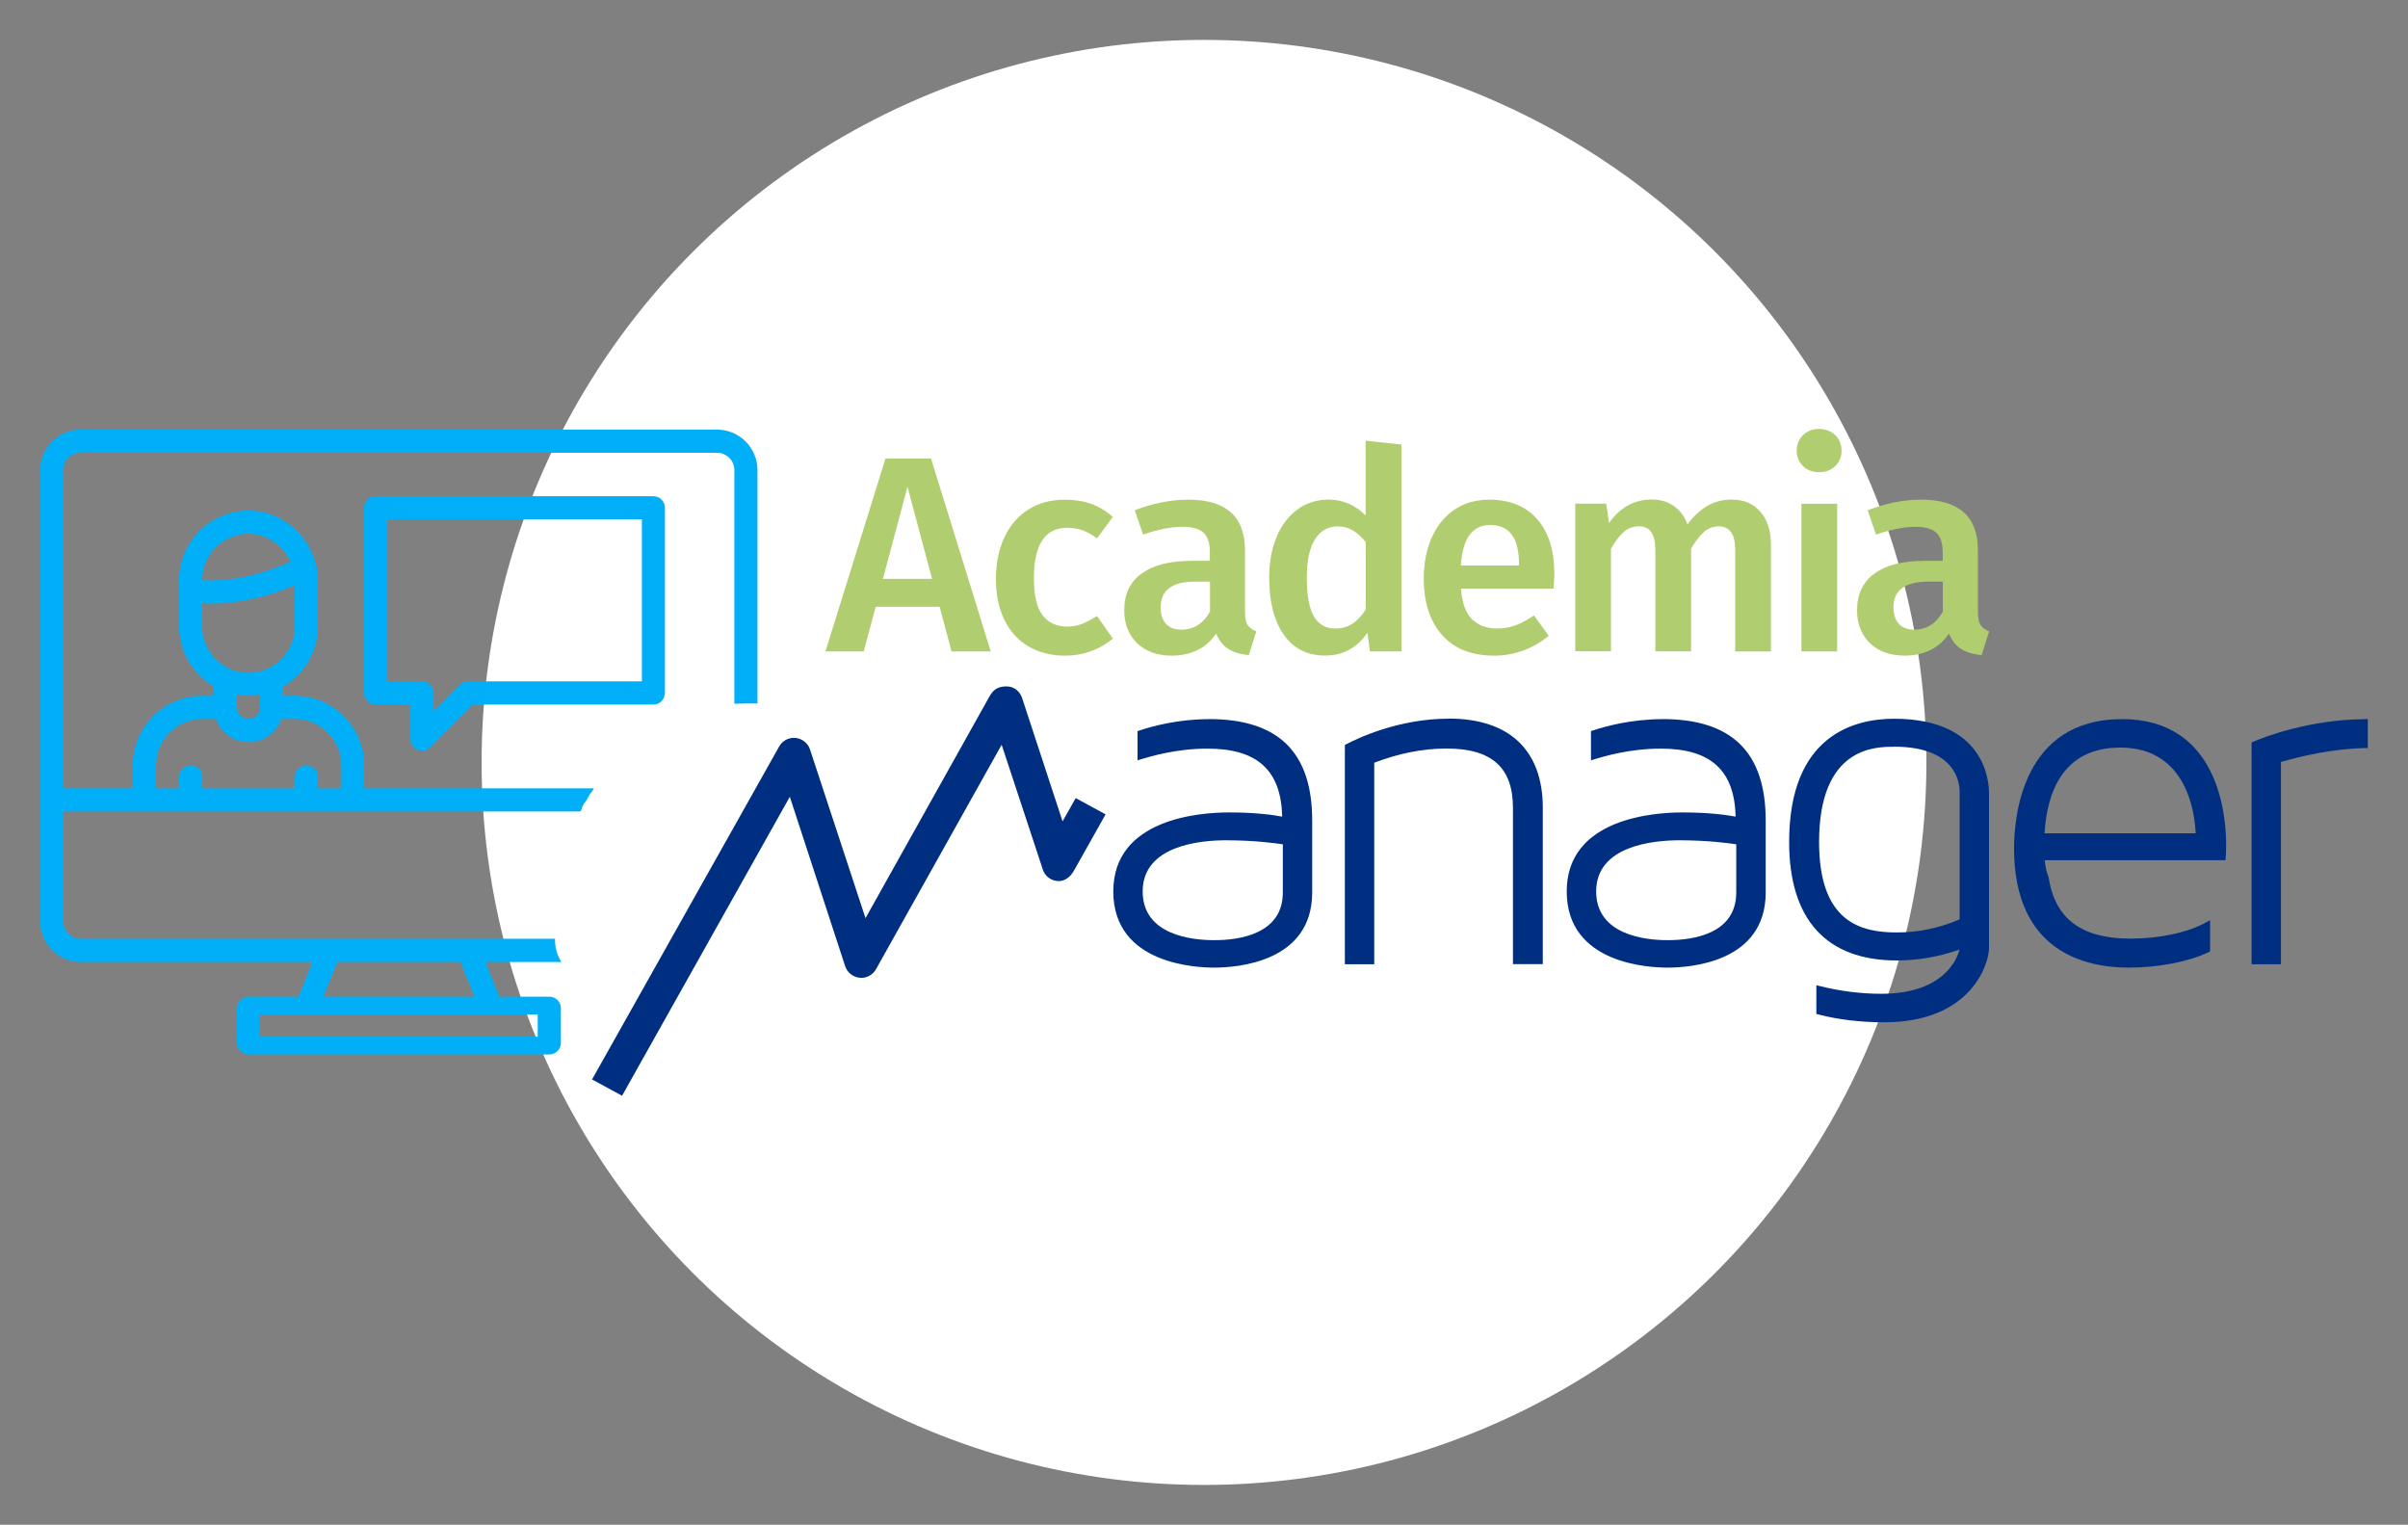 <svg xmlns="http://www.w3.org/2000/svg" id="Capa_1" data-name="Capa 1" viewBox="0 0 300 189.93"><rect x="0" y="0" width="300" height="189.93" fill="#808080" stroke="none"/><defs><style>      .cls-1 {        fill: #b0ce6f;      }      .cls-1, .cls-2, .cls-3, .cls-4 {        stroke-width: 0px;      }      .cls-2 {        fill: #00aff7;      }      .cls-3 {        fill: #fff;      }      .cls-4 {        fill: #002f81;      }    </style></defs><circle class="cls-3" cx="150" cy="94.97" r="90"></circle><g><g><path class="cls-2" d="m45.37,95.32c0-4.78-3.87-8.64-8.65-8.65h-1.44v-1.16c2.67-1.54,4.32-4.4,4.32-7.49v-5.77s0-.08,0-.12c-.07-2.21-.97-4.3-2.51-5.89-1.6-1.68-3.81-2.64-6.13-2.64-4.78,0-8.64,3.87-8.65,8.65v5.77c0,3.09,1.65,5.94,4.32,7.49v1.16h-1.44c-4.78,0-8.64,3.87-8.65,8.65v2.88H7.88v-39.64c0-1.19.97-2.16,2.16-2.16h79.29c1.19,0,2.16.97,2.16,2.16v29.1c.97-.01,1.93-.06,2.88-.03v-29.07c0-2.79-2.26-5.04-5.05-5.05H10.05c-2.79,0-5.04,2.26-5.05,5.05v56.22c0,2.79,2.26,5.04,5.05,5.05h28.87l-1.73,4.32h-6.23c-.8,0-1.44.65-1.44,1.44v4.32c0,.8.65,1.44,1.44,1.44h37.48c.8,0,1.44-.65,1.44-1.44v-4.32c0-.8-.65-1.44-1.44-1.44h-6.23l-1.73-4.32h9.47c-.26-.4-.47-.85-.61-1.34-.15-.51-.2-1.03-.19-1.55H10.05c-1.19,0-2.16-.97-2.16-2.16v-13.7h64.41c.04-.06.07-.12.11-.18.11-.42.31-.8.59-1.11.14-.27.29-.53.45-.79.11-.17.22-.32.35-.46.05-.09.09-.19.15-.28.01-.02.03-.04.04-.06h-28.62v-2.88Zm21.62,31.05v2.77h-34.6v-2.77h34.6Zm-24.97-6.55h15.35l1.73,4.32h-18.81l1.73-4.32Zm-16.83-47.57c0-3.18,2.58-5.76,5.77-5.77,2.28,0,4.3,1.45,5.23,3.49-3.58,1.59-6.51,2.12-8.42,2.27-.86.07-1.72.08-2.58.01h0Zm0,5.77v-2.87c.34.02.72.04,1.14.04,2.33,0,5.94-.42,10.39-2.3v5.14c0,3.18-2.58,5.77-5.77,5.77s-5.77-2.58-5.77-5.77Zm7.21,8.53v1.56c0,.8-.65,1.44-1.44,1.44s-1.44-.65-1.44-1.44v-1.56c.95.16,1.93.16,2.88,0Zm10.09,11.66h-2.88v-1.44c0-.8-.65-1.44-1.44-1.44s-1.44.65-1.44,1.44v1.44h-11.53v-1.44c0-.8-.65-1.44-1.44-1.44s-1.44.65-1.44,1.44v1.44h-2.88v-2.88c0-3.18,2.58-5.76,5.77-5.77h1.69c.61,1.73,2.24,2.88,4.08,2.88,1.83,0,3.46-1.16,4.08-2.88h1.69c3.18,0,5.76,2.58,5.77,5.77v2.88Z"></path><path class="cls-2" d="m46.81,87.76h4.32v4.32c0,.8.65,1.44,1.44,1.44.38,0,.75-.15,1.02-.42l5.34-5.34h22.47c.8,0,1.44-.65,1.44-1.44v-23.07c0-.8-.65-1.44-1.44-1.44h-34.6c-.8,0-1.44.65-1.44,1.44v23.07c0,.8.65,1.44,1.44,1.44Zm1.44-23.07h31.72v20.18h-21.62c-.38,0-.75.15-1.02.42l-3.31,3.31v-2.29c0-.8-.65-1.44-1.44-1.44h-4.32v-20.18Z"></path></g><g><path class="cls-4" d="m151.26,117.11c-2.68,0-8.9-.59-8.9-6.07,0-5.75,7.24-6.37,10.35-6.37,3.56,0,6.08.35,7.11.5v6c0,5.16-5.36,5.94-8.55,5.94m-.67-27.53c-3.82,0-7.05.88-8.64,1.41l-.24.08v3.64l.45-.14c1.08-.32,4.33-1.32,8.26-1.32,6.21,0,9.18,2.7,9.31,8.47-1.11-.2-3.18-.52-6.65-.52s-14.39.71-14.39,9.84,10.47,9.49,12.57,9.49c2.87,0,12.21-.68,12.21-9.36v-8.96c0-8.51-4.21-12.64-12.88-12.64"></path><path class="cls-4" d="m180.48,89.52c-6.23,0-11.34,2.44-12.75,3.18l-.18.1v27.31h3.66v-25.1c3.07-1.18,6.09-1.77,8.98-1.77,5.66,0,8.3,2.35,8.3,7.39v19.47h3.72v-19.47c0-7.17-4.16-11.12-11.72-11.12"></path><path class="cls-4" d="m207.76,117.11c-2.67,0-8.9-.59-8.9-6.07,0-5.75,7.24-6.37,10.36-6.37,3.55,0,6.07.35,7.09.5v6c0,5.16-5.36,5.94-8.55,5.94m-.66-27.53c-3.83,0-7.07.88-8.65,1.41l-.24.08v3.64l.45-.14c1.07-.32,4.32-1.32,8.24-1.32,6.22,0,9.2,2.7,9.33,8.47-1.11-.2-3.19-.52-6.65-.52s-14.39.71-14.39,9.84,10.47,9.49,12.57,9.49c2.87,0,12.22-.68,12.22-9.36v-8.96c0-8.51-4.22-12.64-12.88-12.64"></path><path class="cls-4" d="m235.96,93.01c7.58,0,8.18,4.31,8.18,5.64v15.87c-2.54,1.09-5.16,1.63-7.82,1.63-4.51,0-9.69-1.28-9.69-11.26,0-11.87,7.02-11.87,9.33-11.87m0-3.49c-4.88,0-13.06,2-13.06,15.35,0,9.66,4.64,14.76,13.42,14.76,2.6,0,5.22-.45,7.8-1.36-.15.67-1.55,5.51-9.73,5.51-2.56,0-5.14-.33-7.66-.96l-.44-.11v3.58l.26.07c2.53.65,5.29.97,8.19.97,10.85,0,13.06-7.29,13.06-9.25v-19.31c0-1.55-.56-9.25-11.84-9.25"></path><path class="cls-4" d="m254.72,103.8c.29-4.96,2.19-10.68,9.44-10.68,8.49,0,9.31,8.58,9.38,10.68h-18.82Zm9.62-14.22c-12.46,0-13.42,12.31-13.42,16.08,0,12.94,8.94,14.87,14.27,14.87,3.67,0,7.39-.71,9.95-1.91l.2-.09v-3.91l-.52.29c-2.3,1.26-5.81,2.01-9.39,2.01-6.1,0-9.43-2.47-10.21-7.66-.25-.59-.41-1.3-.48-2.11h22.54v-.35c.02-.12.06-.45.06-1.57,0-3.67-.93-15.66-13-15.66"></path><path class="cls-4" d="m294.65,89.58c-6.96.06-12.42,2.17-13.93,2.81l-.21.09v27.63h3.66v-25.2c2.49-.71,6.21-1.62,10.48-1.73h.34v-3.61h-.35Z"></path><path class="cls-4" d="m134.02,99.41l-1.64,2.9-5-15.24c-.25-.83-.9-1.57-2-1.57-1.17,0-1.67.5-2.1,1.24l-15.45,27.63-6.91-21c-.26-.8-.97-1.37-1.81-1.45-.86-.08-1.64.35-2.04,1.07l-23.31,41.47,3.74,2.03,20.9-37.24,6.89,21.09c.26.79.96,1.36,1.79,1.45.83.1,1.64-.33,2.05-1.05l15.66-27.97,5.13,15.54c.02.06.04.12.06.17v.03s.01,0,.01,0c.33.73,1.06,1.24,1.91,1.24s1.51-.6,1.91-1.32l3.93-6.99-3.71-2.02Z"></path></g><g><path class="cls-1" d="m118.55,81.14l-1.49-5.56h-7.96l-1.5,5.56h-4.76l7.48-24.03h5.67l7.44,24.03h-4.87Zm-8.55-9.04h6.12l-3.06-11.47-3.06,11.47Z"></path><path class="cls-1" d="m135.92,62.75c.96.35,1.87.89,2.73,1.63l-1.98,2.68c-.63-.46-1.23-.8-1.81-1.01-.58-.21-1.22-.31-1.91-.31-2.76,0-4.14,2.1-4.14,6.29,0,2.13.36,3.67,1.08,4.61.72.94,1.74,1.41,3.06,1.41.65,0,1.25-.1,1.79-.31.54-.21,1.19-.54,1.93-1.01l1.98,2.82c-1.74,1.41-3.72,2.12-5.95,2.12-1.76,0-3.29-.39-4.59-1.16-1.3-.78-2.29-1.88-2.99-3.32-.7-1.44-1.04-3.13-1.04-5.08s.35-3.67,1.04-5.16c.7-1.49,1.69-2.65,2.99-3.48,1.3-.82,2.82-1.23,4.55-1.23,1.21,0,2.29.17,3.25.52Z"></path><path class="cls-1" d="m155.46,77.86c.22.34.57.6,1.06.78l-.94,2.96c-1.04-.09-1.9-.35-2.56-.77-.66-.42-1.16-1.05-1.51-1.91-.63.93-1.41,1.62-2.35,2.07s-1.99.68-3.15.68c-1.83,0-3.28-.52-4.35-1.56-1.07-1.04-1.6-2.41-1.6-4.1,0-1.99.72-3.52,2.17-4.57,1.45-1.05,3.52-1.58,6.21-1.58h2.29v-1.04c0-1.18-.27-2.01-.82-2.49-.54-.48-1.42-.71-2.63-.71-1.34,0-2.97.32-4.87.97l-1.04-3.03c2.29-.88,4.52-1.32,6.68-1.32,4.71,0,7.06,2.11,7.06,6.33v7.72c0,.72.11,1.25.33,1.58Zm-4.71-1.69v-3.72h-1.84c-2.87,0-4.31,1.07-4.31,3.2,0,.88.22,1.56.66,2.05.44.49,1.09.73,1.95.73,1.51,0,2.69-.75,3.55-2.26Z"></path><path class="cls-1" d="m174.6,55.38v25.76h-3.93l-.31-2.33c-.58.88-1.32,1.58-2.21,2.09-.89.51-1.91.76-3.04.76-2.25,0-3.98-.87-5.18-2.61-1.21-1.74-1.81-4.1-1.81-7.09,0-1.88.3-3.55.9-5.02.6-1.47,1.47-2.62,2.59-3.46,1.12-.83,2.43-1.25,3.91-1.25,1.76,0,3.3.66,4.62,1.98v-9.32l4.45.49Zm-6.15,22.34c.6-.38,1.17-.98,1.7-1.79v-8.41c-.53-.65-1.07-1.14-1.62-1.46-.54-.32-1.18-.49-1.89-.49-1.18,0-2.12.53-2.8,1.58-.68,1.06-1.03,2.65-1.03,4.78,0,2.27.3,3.9.9,4.88.6.99,1.48,1.48,2.64,1.48.79,0,1.48-.19,2.09-.57Z"></path><path class="cls-1" d="m193.55,73.32h-11.54c.14,1.78.6,3.06,1.39,3.82.79.77,1.83,1.15,3.13,1.15.81,0,1.58-.13,2.29-.4.72-.27,1.48-.68,2.29-1.23l1.84,2.54c-2.04,1.65-4.31,2.47-6.81,2.47-2.8,0-4.97-.86-6.48-2.57-1.52-1.72-2.28-4.06-2.28-7.02,0-1.88.32-3.56.97-5.06.65-1.49,1.59-2.67,2.82-3.51,1.23-.85,2.69-1.27,4.38-1.27,2.57,0,4.57.82,5.98,2.45,1.41,1.63,2.12,3.91,2.12,6.83,0,.23-.03.83-.1,1.81Zm-4.31-3.09c0-3.22-1.19-4.83-3.58-4.83-1.09,0-1.94.4-2.56,1.2-.61.8-.98,2.08-1.1,3.84h7.23v-.21Z"></path><path class="cls-1" d="m219.31,63.74c.88,1.01,1.32,2.37,1.32,4.09v13.32h-4.45v-12.62c0-1.97-.67-2.96-2.02-2.96-.72,0-1.34.23-1.86.68-.52.45-1.06,1.15-1.62,2.1v12.79h-4.45v-12.62c0-1.97-.67-2.96-2.02-2.96-.74,0-1.37.23-1.89.68-.52.45-1.06,1.15-1.62,2.1v12.79h-4.45v-18.39h3.86l.35,2.4c1.39-1.95,3.16-2.92,5.32-2.92,1.07,0,1.99.27,2.76.82.78.54,1.34,1.3,1.69,2.28.74-1,1.56-1.76,2.45-2.29.89-.53,1.92-.8,3.08-.8,1.48,0,2.67.5,3.55,1.51Z"></path><path class="cls-1" d="m228.65,54.21c.52.52.78,1.16.78,1.93s-.26,1.4-.78,1.91c-.52.51-1.2.77-2.03.77s-1.48-.25-2-.77c-.52-.51-.78-1.15-.78-1.91s.26-1.41.78-1.93,1.19-.78,2-.78,1.51.26,2.03.78Zm.23,8.54v18.39h-4.45v-18.39h4.45Z"></path><path class="cls-1" d="m246.76,77.86c.22.34.57.6,1.06.78l-.94,2.96c-1.04-.09-1.9-.35-2.56-.77-.66-.42-1.16-1.05-1.51-1.91-.63.93-1.41,1.62-2.35,2.07-.94.45-1.99.68-3.15.68-1.83,0-3.28-.52-4.35-1.56-1.07-1.04-1.6-2.41-1.6-4.1,0-1.99.72-3.52,2.17-4.57,1.45-1.05,3.52-1.58,6.21-1.58h2.29v-1.04c0-1.18-.27-2.01-.82-2.49-.54-.48-1.42-.71-2.62-.71-1.35,0-2.97.32-4.87.97l-1.04-3.03c2.29-.88,4.52-1.32,6.68-1.32,4.71,0,7.06,2.11,7.06,6.33v7.72c0,.72.11,1.25.33,1.58Zm-4.71-1.69v-3.72h-1.84c-2.87,0-4.31,1.07-4.31,3.2,0,.88.22,1.56.66,2.05.44.49,1.09.73,1.95.73,1.51,0,2.69-.75,3.55-2.26Z"></path></g></g></svg>